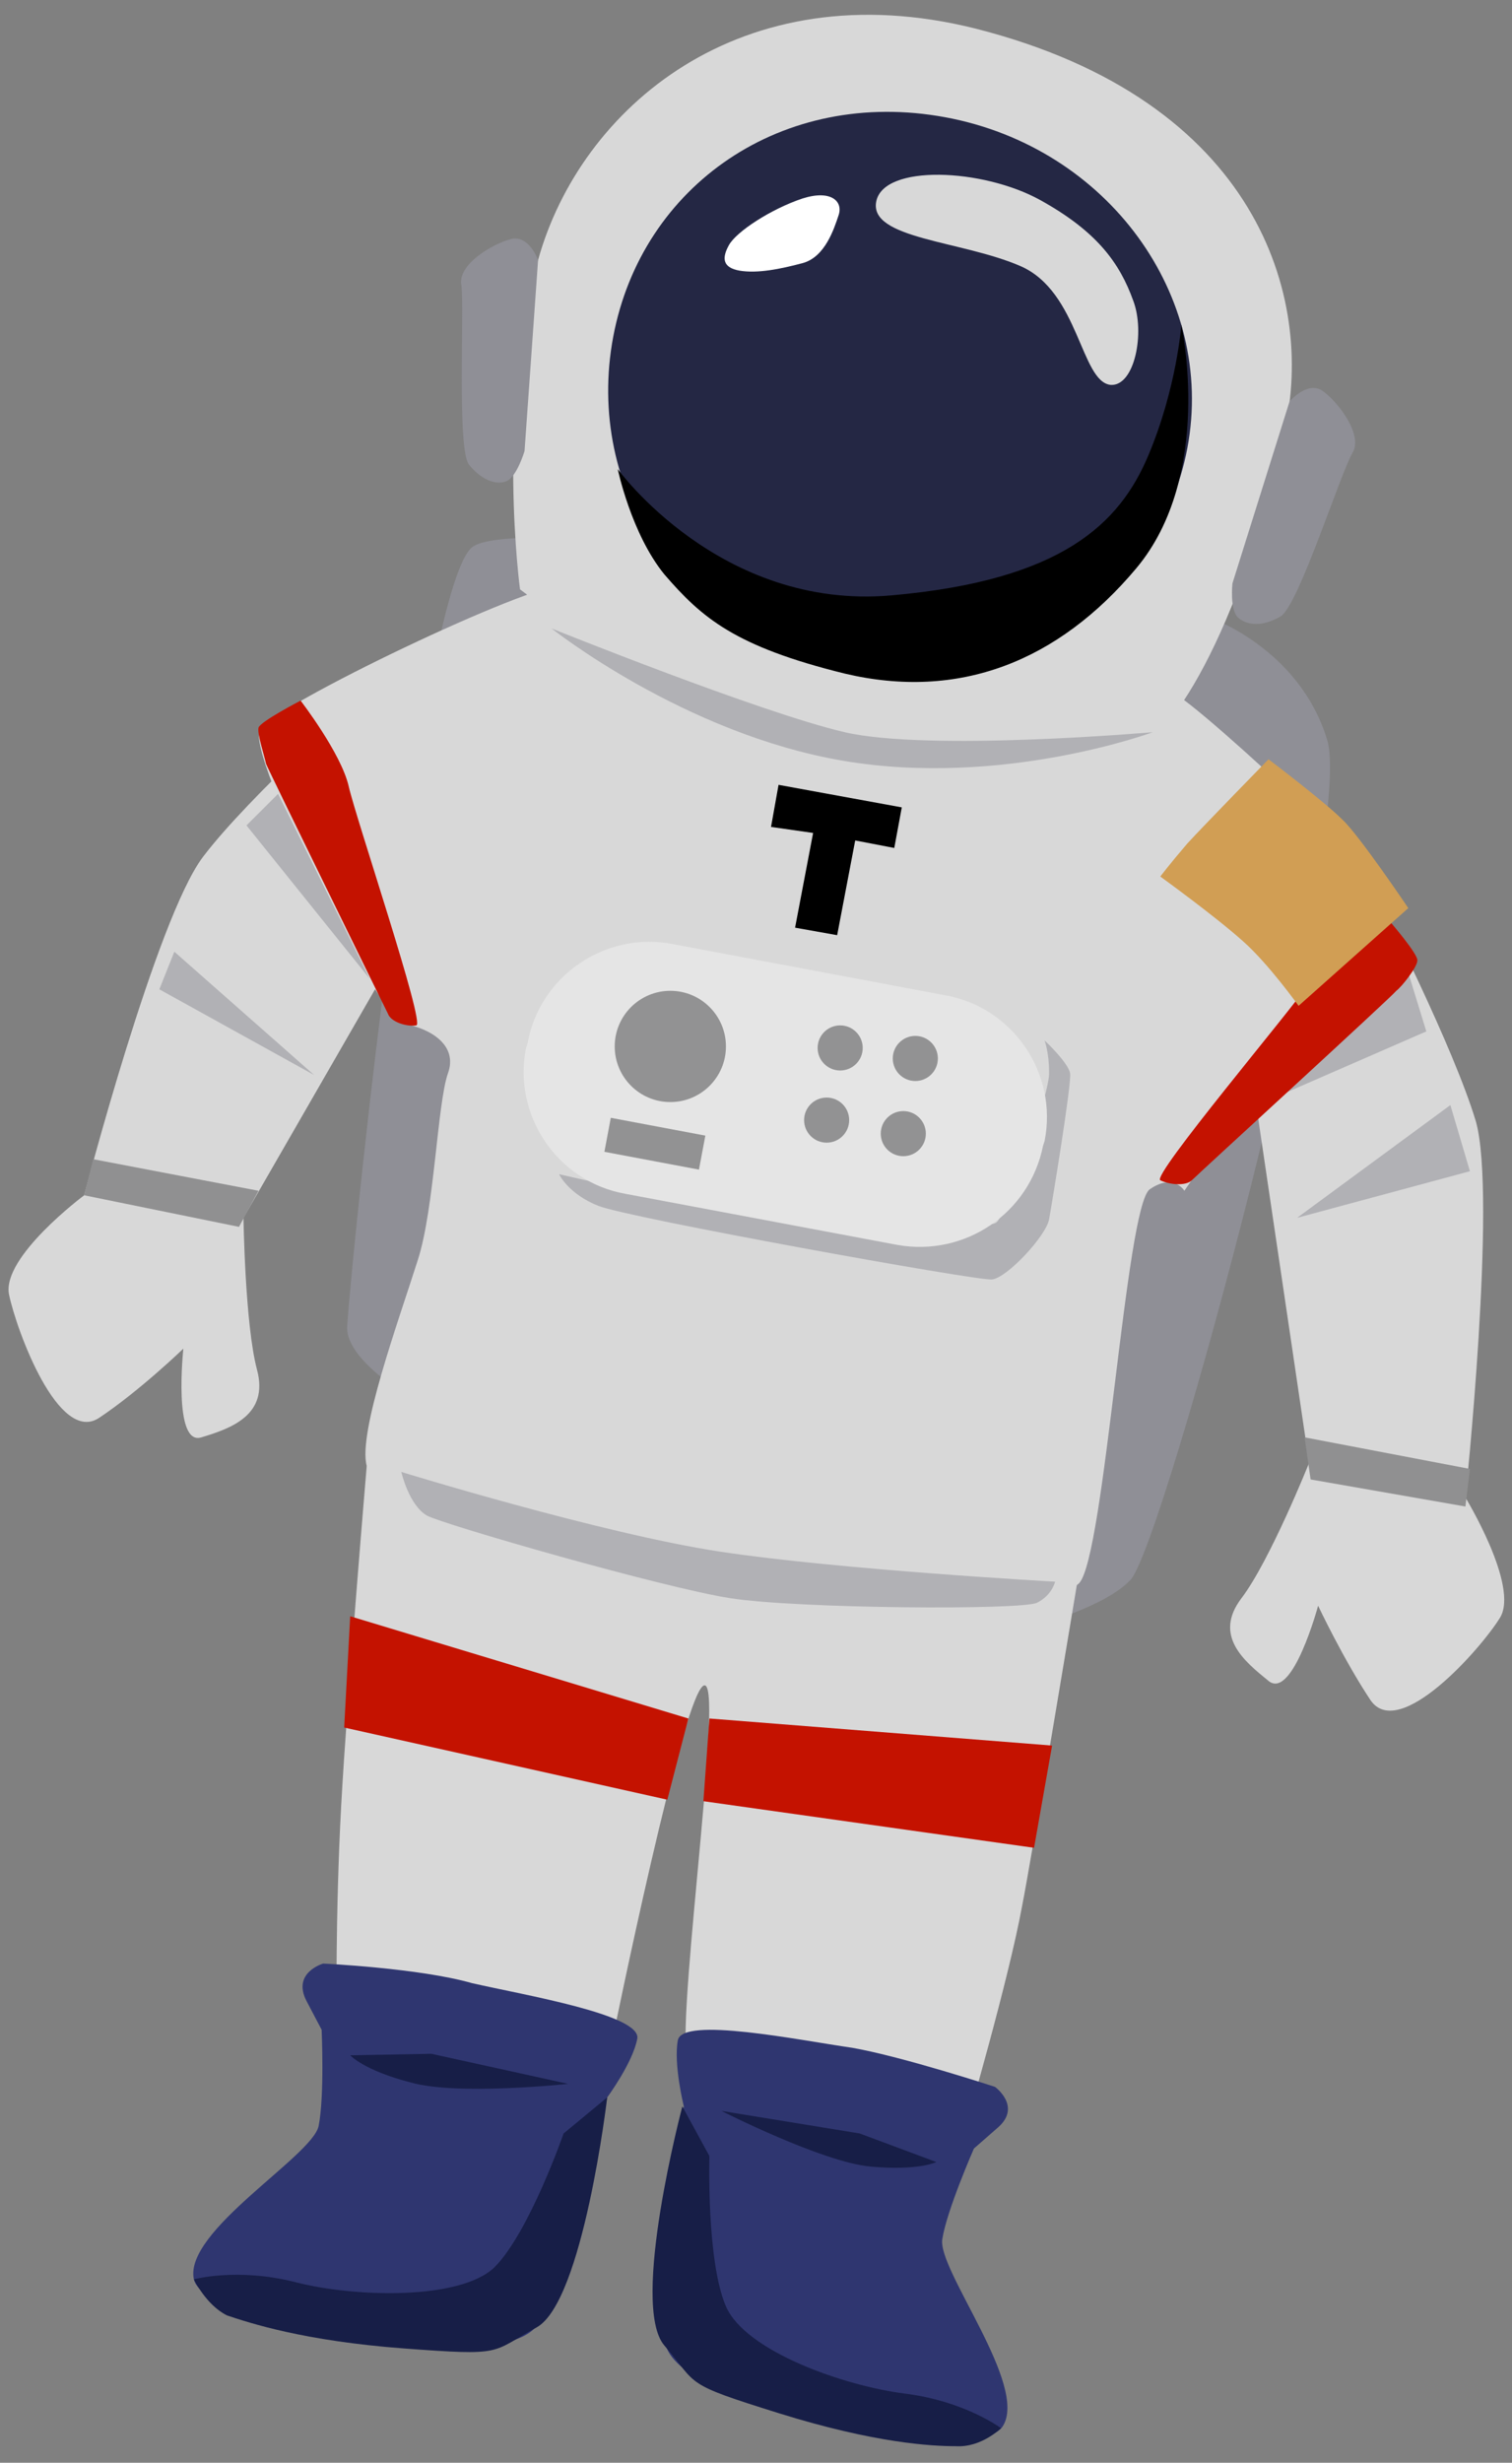 <?xml version="1.0" encoding="utf-8"?>
<!-- Generator: Adobe Illustrator 28.3.0, SVG Export Plug-In . SVG Version: 6.00 Build 0)  -->
<svg version="1.1" id="_レイヤー_2" xmlns="http://www.w3.org/2000/svg" xmlns:xlink="http://www.w3.org/1999/xlink" x="0px"
	 y="0px" viewBox="0 0 100.6 163.8" style="enable-background:new 0 0 100.6 163.8;" xml:space="preserve">
<rect x="0" y="0" width="100.6" height="163.8" fill="#808080" stroke="none"/>
<style type="text/css">
	.st0{fill:#8F8F96;}
	.st1{fill:#D8D8D8;}
	.st2{fill:#B1B1B5;}
	.st3{fill:#E5E5E5;}
	.st4{fill:#929293;}
	.st5{fill:#2F3670;}
	.st6{fill:#171E47;}
	.st7{fill:#242744;}
	.st8{fill:#C41200;}
	.st9{fill:#D19E54;}
	.st10{fill:#FFFFFF;}
	.st11{fill:#909091;}
</style>
<g>
	<path class="st0" d="M80.3,41c0,0,6.1,2,8,8.2c1.9,6.2-10.9,53.7-13.1,55.9c-2.2,2.3-8.9,3.7-8.9,3.7S22.6,95.3,23.1,88.2
		c0.5-7.1,4.9-48.2,8.2-51.7C34,33.4,80.3,41,80.3,41"/>
	<path class="st1" d="M37.6,38.9c-2.4-0.1-19.3,8-20.3,9.6c-1,1.6,7.9,19.3,9.6,19.6s3.6,1.4,2.9,3.3c-0.7,2-0.9,9-2,12.4
		c-1.3,4.1-4,11.5-3.4,13.7c0.6,2.2,14.8,7,24.2,8.8s21.4,0.7,23.2-1c1.7-1.8,3.1-25.1,4.7-26.2c1.6-1.1,2.3,0.1,2.3,0.1l13.8-20
		c0,0-13.9-13.6-15.3-13.5c-1.4,0.1-14.7,4.8-23.8,2.6s-16.2-8.4-16.2-8.4"/>
	<path class="st1" d="M91.9,60.2c0,0,4.8,9.4,6.3,14.4c1.4,5-0.7,25-0.7,25s3.6,5.9,2.3,8c-1.3,2.1-6.7,8.2-8.6,5.5
		c-1.8-2.7-3.5-6.3-3.5-6.3s-1.7,6.3-3.3,5c-1.6-1.3-3.7-3-1.8-5.5c1.9-2.5,4.5-9,4.5-9l-3.4-23L91.9,60.2z"/>
	<path class="st1" d="M24.5,45.9c0,0-7.9,7-11,11.1S5.6,79.5,5.6,79.5s-5.5,4.1-5,6.6c0.5,2.4,3.3,10,6,8.2c2.7-1.8,5.6-4.6,5.6-4.6
		s-0.7,6.5,1.2,5.9c2-0.6,4.5-1.5,3.7-4.5S16.2,81,16.2,81l11-19.1L24.5,45.9z"/>
	<path class="st2" d="M37.2,78.1c0,0,0.6,1.3,2.6,2.1S65,85.2,66,85.1c1-0.1,3.6-2.9,3.8-4c0.2-1.1,1.5-9,1.4-9.7s-1.7-2.2-1.7-2.2
		s0.3,0.8,0.3,2.1c0.1,1.3-2.7,9.3-3.5,10s-13.5-0.3-16.1-0.6C47.6,80.5,37.2,78.1,37.2,78.1z"/>
	<g>
		<path class="st3" d="M59.7,82.8l-18.1-3.4c-4.5-0.8-7.5-5.2-6.6-9.7l0.1-0.3c0.8-4.5,5.2-7.5,9.7-6.6l18.1,3.4
			c4.5,0.8,7.5,5.2,6.6,9.7l-0.1,0.3C68.5,80.7,64.2,83.6,59.7,82.8z"/>
		<g>
			<circle class="st4" cx="44.6" cy="69.6" r="3.7"/>
		</g>
		
			<rect x="40.4" y="74.9" transform="matrix(0.983 0.185 -0.185 0.983 14.782 -6.753)" class="st4" width="6.4" height="2.3"/>
		<circle class="st4" cx="55.9" cy="69.7" r="1.5"/>
		<circle class="st4" cx="60.9" cy="70.4" r="1.5"/>
		<circle class="st4" cx="55" cy="74.5" r="1.5"/>
		<circle class="st4" cx="60.1" cy="75.4" r="1.5"/>
	</g>
	<path class="st1" d="M24.4,97.5c0,0-1.3,15.3-1.7,22.6c-0.4,7.4-0.3,14.1-0.3,14.1s8,2.2,11,2.7c2.9,0.6,7.3-1,7.3-1
		s4.9-24.1,6.2-23.8c1.3,0.2-2.3,24.9-1,25.1c1.3,0.2,4.4,3.5,7.9,4.5c3.5,1,10.5-0.4,10.5-0.4s2.8-9.6,3.7-14.5
		c0.6-3,3.7-21.7,3.7-21.7s-18.6-5.1-23.5-6C43.4,98.3,24.4,97.5,24.4,97.5z"/>
	<path class="st5" d="M21.5,130.6c0,0-2.1,0.6-1.1,2.5s1,1.9,1,1.9s0.2,4.4-0.2,6.4c-0.4,2-9,7-8.3,10.2s20.2,6.6,22.8,3.1
		c2.7-3.5,2.7-8.3,3.6-11.2c0.9-2.9,1.1-4,1.1-4s1.7-2.3,2-3.9c0.3-1.6-7.5-2.9-11-3.7C27.9,130.9,21.5,130.6,21.5,130.6z"/>
	<path class="st2" d="M26.7,97.9c0,0,13.3,4.1,21.2,5.3s22.3,2,22.3,2s-0.2,0.9-1.2,1.4s-15.9,0.4-20.4-0.3s-19.1-4.9-20.2-5.5
		C27.2,100.1,26.7,97.9,26.7,97.9z"/>
	<path class="st5" d="M66.2,138.8c0,0,1.8,1.3,0.2,2.7c-1.6,1.4-1.6,1.4-1.6,1.4s-1.8,4.1-2.1,6c-0.4,2,5.8,9.8,4,12.5
		s-21.2-1.1-22.4-5.4c-1.2-4.3,0.5-8.8,0.7-11.7c0.2-3,0.5-4.2,0.5-4.2s-0.7-2.8-0.4-4.4c0.3-1.6,8.1,0,11.6,0.5
		C60.1,136.8,66.2,138.8,66.2,138.8z"/>
	<path class="st6" d="M66.6,161.5c0,0-2.4-1.8-6.4-2.3s-10.6-2.8-11.9-5.8c-1.3-3-1.1-10-1.1-10l-1.8-3.3c0,0-3.5,13.2-1.2,15.9
		c2.3,2.7,1.2,2.5,7.6,4.5s10.2,2.2,11.8,2.2C65.3,162.8,66.6,161.5,66.6,161.5z"/>
	<path class="st6" d="M62.3,143.8c0,0-1.2,0.6-4.4,0.3c-3.2-0.3-9.9-3.7-9.9-3.7l9.2,1.5L62.3,143.8z"/>
	<path class="st1" d="M34.6,39.2c0,0-1.6-11.8,1.2-21.9S49.3-2,64.9,1.9c18.9,4.8,22.5,18,20.6,26.6C82.6,42,77.5,50,75.2,49.7
		c-3.1-0.5-11.9,1.9-20.8-0.1C45.5,47.6,34.6,39.2,34.6,39.2z"/>
	<path class="st7" d="M79,29.8c-1.9,10.1-12.2,16.7-23,14.6s-17.1-11.9-15.2-22S52.1,5.8,62.9,7.8S80.9,19.7,79,29.8z"/>
	<path class="st1" d="M73.9,25.6c-2-0.2-2.1-6.2-6-7.9s-10.1-1.8-9.6-4.3s7.1-2.2,10.9-0.1c3.8,2.1,5.3,4.2,6.2,6.7
		C76.2,22.1,75.5,25.7,73.9,25.6z"/>
	<path d="M41.1,31.2c0,0,6.8,9.4,18.2,8.4s15.2-4.8,17.1-9.3c1.9-4.5,2.2-8.7,2.2-8.7s2.2,10-3,16.2s-11.8,8.8-19.4,7
		c-7.3-1.8-9.5-3.7-12-6.6C42,35.5,41.1,31.2,41.1,31.2z"/>
	<path class="st2" d="M36.7,41.8c0,0,8.8,7,19.4,8.8s20.6-1.9,20.6-1.9s-14.9,1.3-20.5,0S36.7,41.8,36.7,41.8z"/>
	<polygon class="st2" points="18.5,52.8 16.4,54.9 24.6,65.1 	"/>
	<polygon class="st2" points="83.2,73.7 93.7,64.7 94.9,68.6 	"/>
	<polygon class="st2" points="11.6,63.3 10.6,65.8 20.9,71.5 	"/>
	<polygon class="st2" points="86.3,81 96.5,73.5 97.8,77.9 	"/>
	<path class="st8" d="M20,46.6c0,0-2.7,1.4-2.8,1.8c-0.1,0.4,0.4,1.9,0.5,2.4c0.2,0.5,7.8,16,8.1,16.6c0.2,0.6,1.3,0.9,1.9,0.8
		s-4-13.7-4.5-15.9S20,46.6,20,46.6z"/>
	<path class="st8" d="M92.4,61.2c0,0,2,2.3,1.9,2.7c0,0.4-1,1.7-1.4,2c-0.3,0.4-13.1,12.1-13.6,12.6c-0.4,0.4-1.5,0.3-2.1,0
		c-0.6-0.3,8.7-11.3,9.9-13.1C88.5,63.5,92.4,61.2,92.4,61.2z"/>
	<path class="st9" d="M84.4,50.5c0,0-4.3,4.4-5.4,5.6c-1.2,1.4-1.8,2.2-1.8,2.2s3.6,2.6,5.5,4.3c1.7,1.5,3.7,4.3,3.7,4.3l7.3-6.5
		c0,0-3.3-4.9-4.4-5.9C88.1,53.3,84.4,50.5,84.4,50.5z"/>
	<polygon class="st8" points="23.3,107.5 22.9,114.9 44.4,119.7 45.8,114.3 	"/>
	<polygon class="st8" points="47.2,114.3 70,116.1 68.8,122.9 46.8,119.8 	"/>
	<path class="st6" d="M12.9,151.6c0,0,2.9-0.8,6.8,0.2c3.9,1,10.9,1.2,13.2-1c2.3-2.3,4.6-8.9,4.6-8.9l2.9-2.4
		c0,0-1.6,13.6-4.7,15.3c-3.1,1.7-2.1,1.9-8.8,1.4s-10.3-1.7-11.8-2.2C13.7,153.3,12.9,151.6,12.9,151.6z"/>
	<path class="st6" d="M23.3,136.7c0,0,0.9,1,4,1.8c3.1,0.9,10.5,0.1,10.5,0.1l-9.1-2L23.3,136.7z"/>
	<g>
		<path class="st10" d="M53.4,13.2c1.9-0.6,2.7,0.2,2.4,1.1c-0.3,0.9-0.9,2.8-2.4,3.2s-3,0.7-4.2,0.5c-1.1-0.2-1.2-0.8-0.7-1.7
			C49,15.4,51.3,13.9,53.4,13.2z"/>
	</g>
	<path class="st0" d="M35.8,17.3c0,0-0.6-1.7-1.8-1.4s-3.6,1.7-3.3,3.1c0.2,1.5-0.3,10.9,0.5,11.9s1.8,1.4,2.5,1.1
		c0.7-0.3,1.2-2,1.2-2L35.8,17.3z"/>
	<path class="st0" d="M85.8,26.7c0,0,1.2-1.4,2.2-0.7s2.7,2.9,2,4.1c-0.8,1.3-3.6,10.2-4.8,10.9c-1.2,0.7-2.2,0.6-2.8,0.1
		c-0.6-0.5-0.4-2.3-0.4-2.3L85.8,26.7z"/>
	<polygon class="st11" points="6.2,77.1 5.6,79.5 15.9,81.6 17.2,79.2 	"/>
	<polygon class="st11" points="97.8,97.7 97.5,100.2 87.2,98.4 86.8,95.6 	"/>
	<g>
		<path d="M51.3,55l0.5-2.8l8.2,1.5l-0.5,2.7l-2.6-0.5l-1.2,6.3l-2.8-0.5l1.2-6.3L51.3,55z"/>
	</g>
</g>
</svg>
